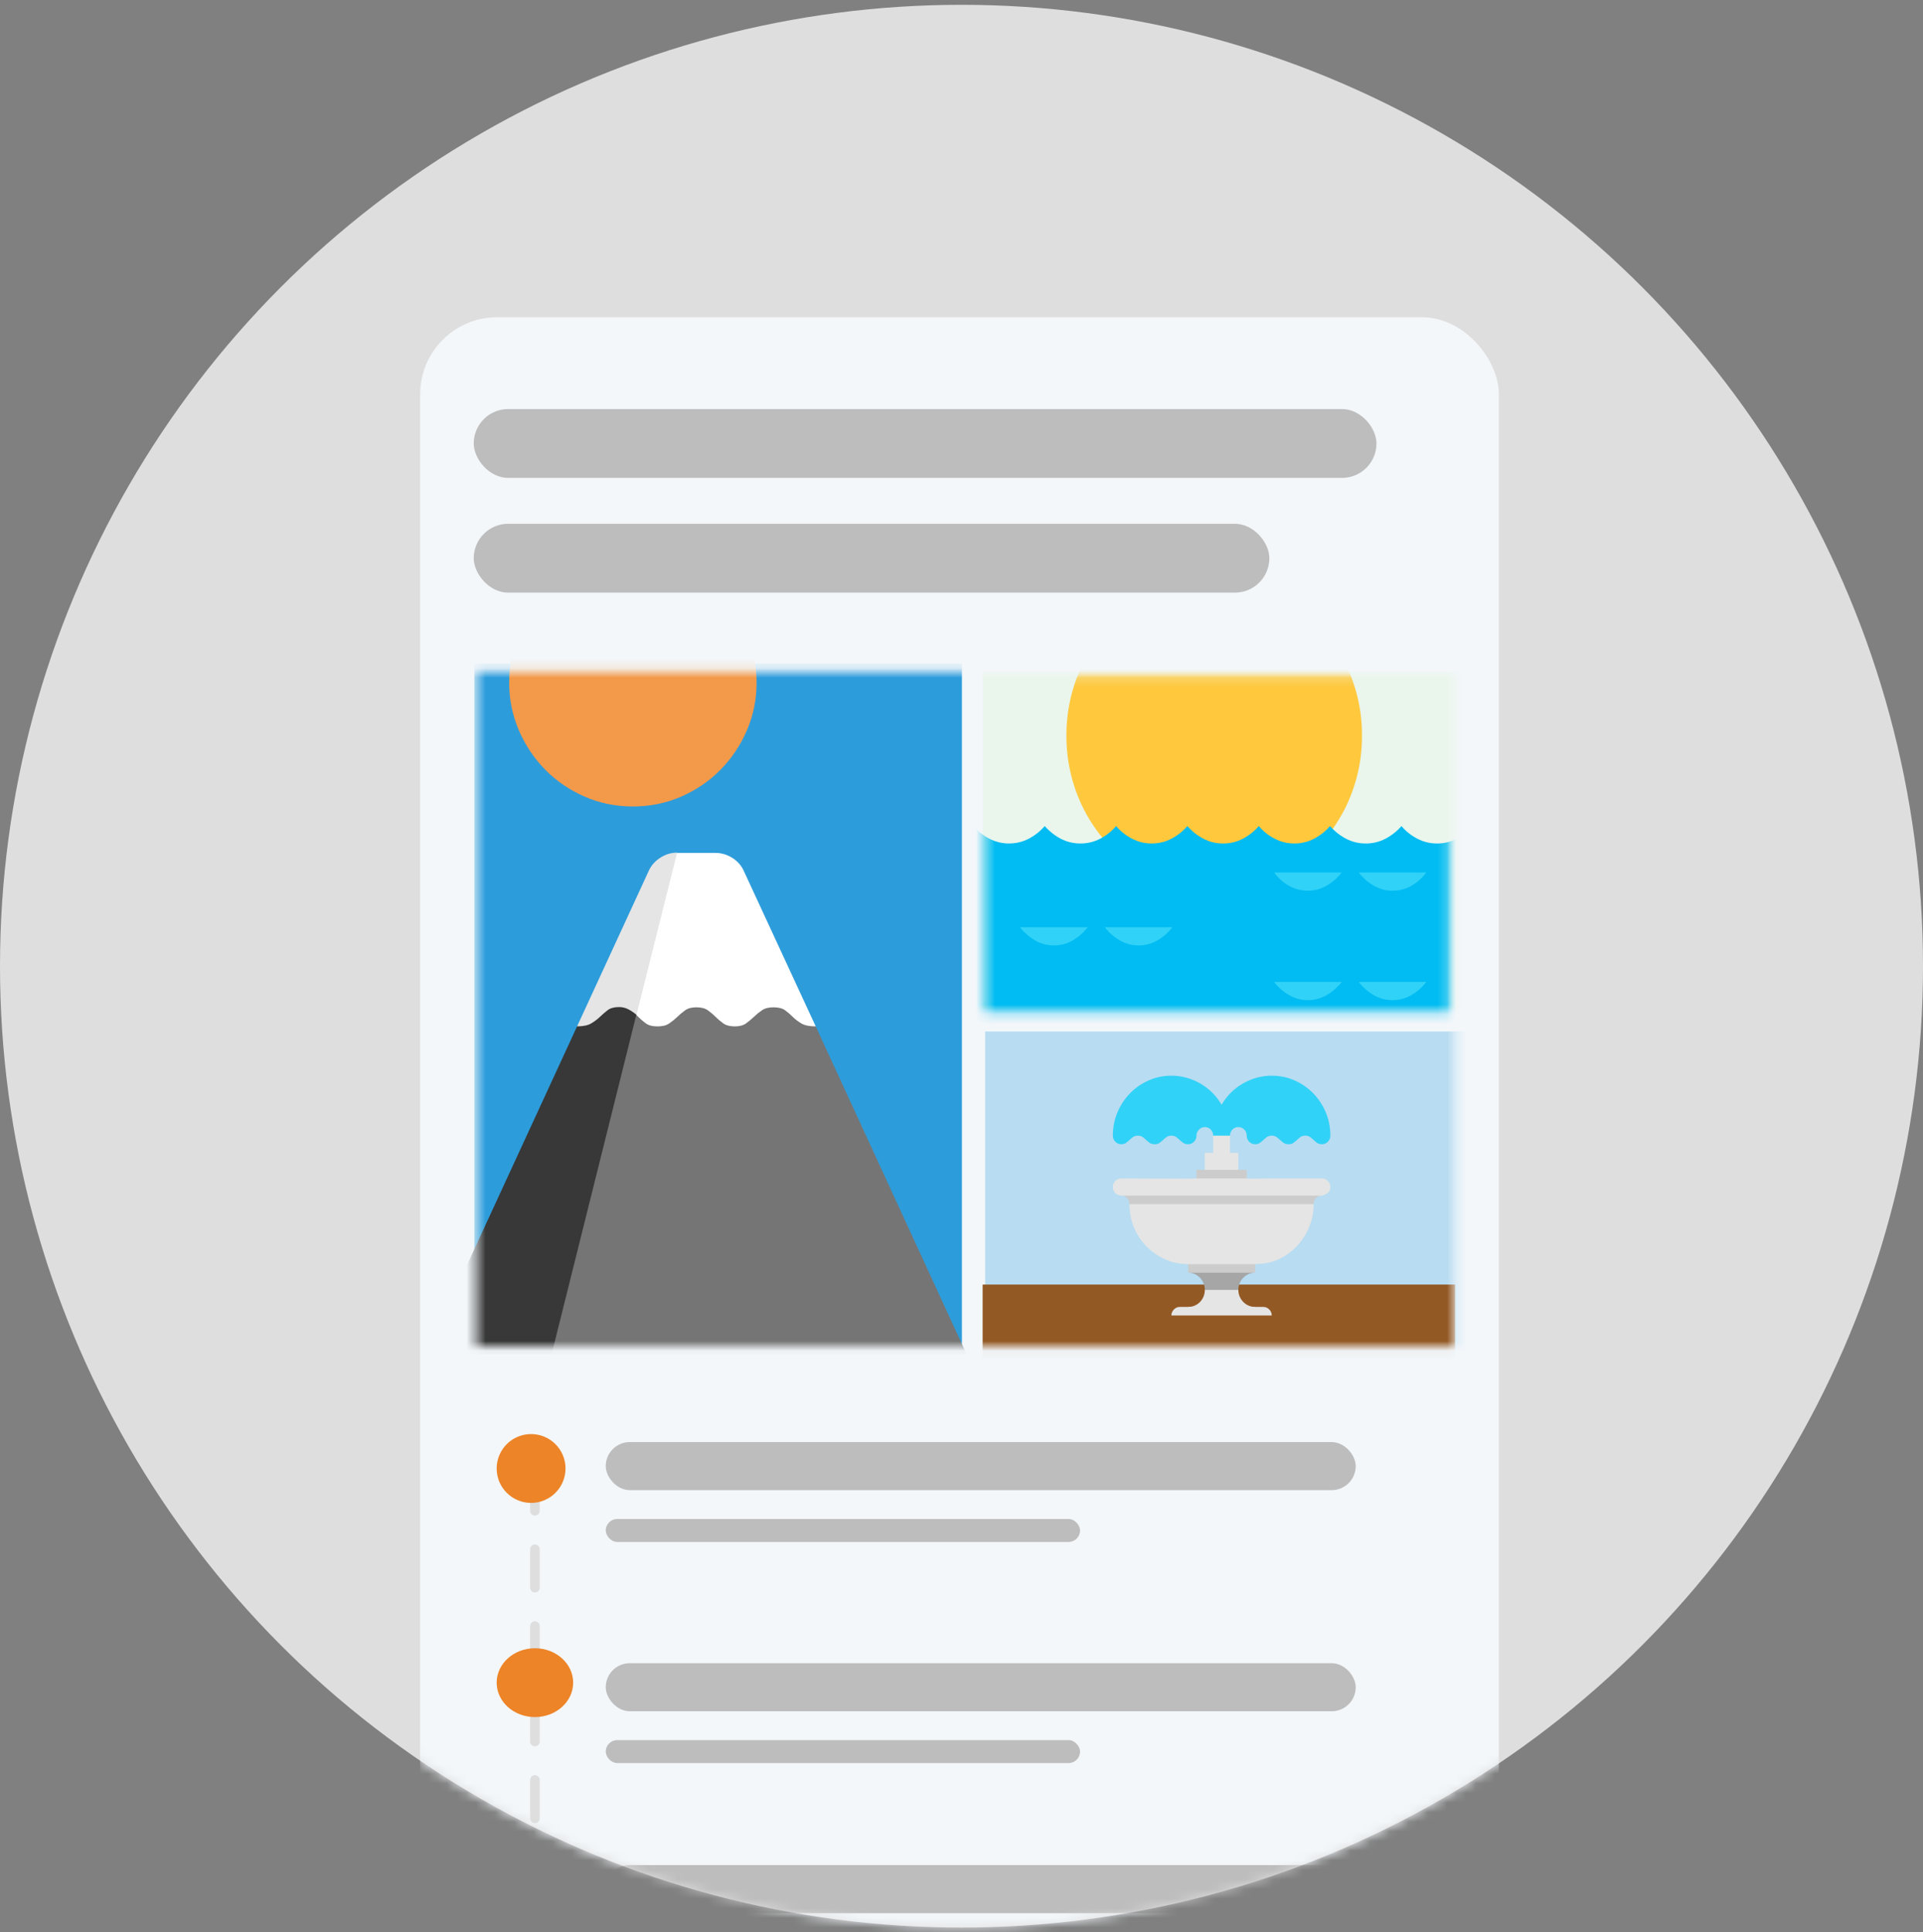 <svg width="200" height="201" viewBox="0 0 200 201" fill="none" xmlns="http://www.w3.org/2000/svg">
<rect x="0" y="0" width="200" height="201" fill="#808080" stroke="none"/>
<circle cx="100" cy="100.5" r="100" fill="#DEDEDE"/>
<mask id="mask0_1762_29339" style="mask-type:alpha" maskUnits="userSpaceOnUse" x="0" y="0" width="200" height="201">
<circle cx="100" cy="100.5" r="100" fill="#2D9CDB"/>
</mask>
<g mask="url(#mask0_1762_29339)">
<rect x="43.699" y="33" width="112.188" height="207.667" rx="8" fill="#F3F7FA"/>
<mask id="mask1_1762_29339" style="mask-type:alpha" maskUnits="userSpaceOnUse" x="49" y="69" width="103" height="72">
<rect x="49.549" y="69.853" width="101.786" height="70.197" fill="#AAD8B4"/>
</mask>
<g mask="url(#mask1_1762_29339)">
<rect x="49.334" y="69.02" width="50.709" height="71.234" fill="#2D9CDB"/>
<path d="M65.823 58.153C67.59 58.153 69.26 58.492 70.824 59.176C72.389 59.854 73.751 60.774 74.906 61.929C76.067 63.088 76.989 64.449 77.667 66.011C78.346 67.578 78.69 69.241 78.69 71.006C78.69 72.77 78.346 74.437 77.667 76C76.987 77.563 76.067 78.927 74.906 80.095C73.749 81.267 72.387 82.189 70.824 82.871C69.26 83.549 67.59 83.888 65.823 83.888C64.056 83.888 62.387 83.549 60.822 82.871C59.258 82.189 57.895 81.267 56.74 80.095C55.58 78.927 54.657 77.563 53.98 76C53.3 74.437 52.956 72.77 52.956 71.006C52.956 69.241 53.3 67.579 53.98 66.011C54.659 64.449 55.58 63.088 56.74 61.929C57.897 60.774 59.26 59.854 60.822 59.176C62.387 58.494 64.051 58.153 65.823 58.153Z" fill="#F2994A"/>
<rect x="102.458" y="107.292" width="50.308" height="35.099" fill="#B8DCF1"/>
<rect x="102.197" y="69.853" width="50.308" height="35.099" fill="#EAF6EC"/>
<path d="M66.111 100.532H75.585L67.564 136.481L57.363 140.892H44.279L60.018 106.759C60.036 106.741 60.179 106.587 60.452 106.298C60.723 106.012 61.06 105.657 61.472 105.236C61.884 104.817 62.335 104.356 62.828 103.856C63.322 103.351 63.795 102.876 64.241 102.429C64.688 101.983 65.082 101.589 65.43 101.242C65.772 100.902 66.002 100.663 66.113 100.53" fill="#383838"/>
<path d="M78.829 100.893L84.84 106.76L100.547 140.894H57.363L66.167 105.614L70.082 100.977L78.829 100.893Z" fill="#757575"/>
<path d="M60.019 106.76L67.51 90.503C67.771 89.966 68.171 89.527 68.713 89.192C69.253 88.856 69.822 88.687 70.416 88.687L72.653 98.186L66.198 105.558C65.936 105.337 65.657 105.147 65.357 104.987C65.061 104.829 64.735 104.75 64.38 104.75C63.875 104.75 63.485 104.858 63.207 105.068C62.923 105.287 62.656 105.515 62.395 105.768C62.134 106.019 61.83 106.247 61.486 106.451C61.143 106.658 60.652 106.759 60.019 106.759" fill="#E5E5E5"/>
<path d="M74.413 88.716C75.01 88.716 75.579 88.881 76.119 89.206C76.656 89.535 77.061 89.968 77.318 90.505L84.838 106.762C84.187 106.762 83.686 106.661 83.343 106.454C83 106.25 82.7 106.021 82.449 105.771C82.198 105.518 81.933 105.293 81.65 105.084C81.371 104.88 80.97 104.777 80.447 104.777C79.925 104.777 79.545 104.88 79.249 105.084C78.948 105.291 78.669 105.518 78.408 105.771C78.147 106.022 77.871 106.25 77.585 106.454C77.294 106.661 76.909 106.762 76.421 106.762C75.934 106.762 75.523 106.661 75.233 106.454C74.947 106.25 74.675 106.021 74.424 105.771C74.173 105.518 73.902 105.293 73.613 105.084C73.327 104.88 72.93 104.777 72.424 104.777C71.919 104.777 71.555 104.88 71.266 105.084C70.979 105.291 70.701 105.518 70.442 105.771C70.181 106.022 69.902 106.25 69.601 106.454C69.305 106.661 68.904 106.762 68.398 106.762C67.858 106.762 67.444 106.658 67.158 106.439C66.867 106.225 66.546 105.942 66.191 105.589L70.416 88.716H74.413Z" fill="white"/>
<mask id="mask2_1762_29339" style="mask-type:alpha" maskUnits="userSpaceOnUse" x="102" y="70" width="49" height="36">
<rect x="102.458" y="70.227" width="48.295" height="35.014" fill="#EAF6EC"/>
</mask>
<g mask="url(#mask2_1762_29339)">
<path d="M141.654 76.517C141.654 78.011 141.473 79.451 141.109 80.835C140.745 82.223 140.228 83.515 139.557 84.712C138.887 85.91 138.084 87.004 137.152 87.991C136.222 88.98 135.185 89.828 134.043 90.534C132.902 91.242 131.676 91.787 130.365 92.171C129.055 92.556 127.691 92.748 126.282 92.748C124.873 92.748 123.51 92.556 122.199 92.171C120.886 91.787 119.662 91.242 118.521 90.534C117.38 89.828 116.342 88.98 115.409 87.991C114.475 87.004 113.674 85.91 113.004 84.712C112.334 83.514 111.819 82.223 111.455 80.835C111.091 79.451 110.91 78.011 110.91 76.517C110.91 75.024 111.091 73.586 111.455 72.2C111.819 70.814 112.334 69.517 113.004 68.311C113.674 67.106 114.477 66.01 115.409 65.02C116.342 64.037 117.38 63.189 118.521 62.477C119.662 61.771 120.886 61.224 122.199 60.84C123.51 60.455 124.87 60.263 126.282 60.263C127.695 60.263 129.055 60.455 130.365 60.84C131.676 61.224 132.902 61.771 134.043 62.477C135.185 63.189 136.222 64.037 137.152 65.02C138.086 66.01 138.887 67.106 139.557 68.311C140.227 69.517 140.745 70.814 141.109 72.2C141.473 73.586 141.654 75.024 141.654 76.517Z" fill="#FFC83D"/>
<path d="M149.452 87.737C150.192 87.737 150.882 87.57 151.517 87.234C152.15 86.898 152.703 86.46 153.168 85.924V107.655H101.251V85.923C101.7 86.459 102.245 86.897 102.89 87.233C103.536 87.569 104.221 87.736 104.941 87.736C105.66 87.736 106.37 87.569 107.005 87.233C107.642 86.897 108.194 86.459 108.656 85.923C109.122 86.459 109.673 86.897 110.306 87.233C110.944 87.569 111.634 87.736 112.371 87.736C113.108 87.736 113.801 87.569 114.435 87.233C115.073 86.897 115.624 86.459 116.086 85.923C116.535 86.459 117.081 86.897 117.727 87.233C118.371 87.569 119.055 87.736 119.778 87.736C120.502 87.736 121.205 87.569 121.843 87.233C122.477 86.897 123.029 86.459 123.493 85.923C123.956 86.459 124.507 86.897 125.144 87.233C125.779 87.569 126.469 87.736 127.209 87.736C127.948 87.736 128.636 87.569 129.273 87.233C129.908 86.897 130.459 86.459 130.924 85.923C131.37 86.459 131.914 86.897 132.562 87.233C133.207 87.569 133.89 87.736 134.613 87.736C135.337 87.736 136.04 87.569 136.678 87.233C137.311 86.897 137.864 86.459 138.329 85.923C138.791 86.459 139.342 86.897 139.979 87.233C140.613 87.569 141.304 87.736 142.044 87.736C142.783 87.736 143.471 87.569 144.108 87.233C144.741 86.897 145.294 86.459 145.759 85.923C146.208 86.459 146.753 86.897 147.397 87.233C148.042 87.569 148.725 87.736 149.448 87.736" fill="#00BCF2"/>
<path d="M106.08 96.447H113.136C112.693 97.007 112.17 97.466 111.568 97.817C110.963 98.168 110.308 98.342 109.608 98.342C108.909 98.342 108.251 98.168 107.649 97.817C107.043 97.466 106.52 97.007 106.081 96.447M114.899 96.447H121.928C121.505 97.007 120.988 97.466 120.373 97.817C119.761 98.168 119.113 98.342 118.426 98.342C117.739 98.342 117.071 98.168 116.466 97.817C115.863 97.466 115.34 97.007 114.899 96.447ZM132.511 90.754H139.545C139.102 91.317 138.579 91.776 137.978 92.123C137.373 92.477 136.718 92.649 136.018 92.649C135.318 92.649 134.66 92.48 134.055 92.135C133.453 91.794 132.938 91.333 132.512 90.752M132.512 102.137H139.546C139.104 102.7 138.58 103.159 137.979 103.506C137.374 103.86 136.719 104.032 136.019 104.032C135.319 104.032 134.683 103.86 134.068 103.506C133.457 103.159 132.94 102.7 132.512 102.137ZM141.308 90.752H148.338C147.912 91.333 147.398 91.794 146.795 92.135C146.192 92.48 145.537 92.649 144.835 92.649C144.133 92.649 143.478 92.477 142.875 92.123C142.272 91.776 141.749 91.317 141.308 90.754M141.308 102.138H148.338C147.912 102.701 147.394 103.161 146.782 103.508C146.171 103.861 145.522 104.033 144.835 104.033C144.148 104.033 143.478 103.861 142.875 103.508C142.272 103.161 141.749 102.701 141.308 102.138Z" fill="#31D2F7"/>
</g>
<path d="M151.335 133.616H102.197V146.485H151.335V133.616Z" fill="#935925"/>
<g clip-path="url(#clip0_1762_29339)">
<path d="M127.121 121.957C127.348 122.031 127.589 122.109 127.848 122.187C128.107 122.264 128.37 122.334 128.642 122.396C128.913 122.459 129.179 122.509 129.44 122.545C129.702 122.584 129.955 122.601 130.198 122.601C130.553 122.601 130.902 122.598 131.246 122.59C131.589 122.582 131.934 122.577 132.281 122.577H137.5C137.734 122.577 137.936 122.666 138.105 122.844C138.276 123.022 138.359 123.231 138.359 123.469C138.359 123.752 138.277 123.954 138.111 124.077C137.947 124.201 137.747 124.295 137.511 124.356C137.277 124.418 137.036 124.47 136.786 124.51C136.536 124.553 136.325 124.633 136.155 124.747L136.628 125.254C136.628 126.073 136.476 126.857 136.167 127.605C135.86 128.352 135.443 129.011 134.915 129.582C134.386 130.152 133.765 130.609 133.05 130.951C132.335 131.296 131.572 131.465 130.767 131.465C130.694 131.465 130.568 131.494 130.392 131.546C130.213 131.6 130.006 131.669 129.767 131.751C129.53 131.835 129.275 131.924 129.004 132.024C128.733 132.122 128.472 132.219 128.223 132.31C127.973 132.4 127.745 132.486 127.539 132.563C127.333 132.641 127.178 132.698 127.073 132.73C126.491 132.523 125.911 132.308 125.335 132.079C124.758 131.852 124.17 131.656 123.572 131.491L123.101 131.465C122.865 131.45 122.63 131.421 122.392 131.38C122.154 131.338 121.921 131.277 121.695 131.193C121.065 130.971 120.491 130.666 119.969 130.282C119.448 129.898 119.002 129.448 118.632 128.931C118.261 128.414 117.973 127.846 117.772 127.225C117.57 126.606 117.469 125.949 117.469 125.254L117.796 124.747C117.61 124.682 117.423 124.6 117.232 124.505C117.043 124.41 116.851 124.362 116.657 124.362C116.407 124.362 116.192 124.28 116.009 124.113C115.829 123.95 115.738 123.734 115.738 123.469C115.738 123.222 115.822 123.011 115.993 122.838C116.161 122.663 116.368 122.578 116.609 122.578C117.772 122.578 118.926 122.582 120.074 122.591C121.219 122.598 122.374 122.602 123.537 122.602C124.149 122.602 124.755 122.538 125.354 122.409C125.951 122.282 126.54 122.13 127.121 121.957ZM127.921 118.126V120.779H126.178V118.126L127.013 117.381L127.921 118.126Z" fill="#E5E5E5"/>
<path d="M128.793 134.168C128.793 134.418 128.84 134.649 128.933 134.864C129.025 135.079 129.15 135.267 129.308 135.427C129.466 135.589 129.649 135.716 129.86 135.806C130.07 135.897 130.296 135.943 130.538 135.943L130.175 136.526H124.289L123.574 135.943C123.816 135.943 124.042 135.897 124.252 135.806C124.462 135.716 124.646 135.589 124.804 135.427C124.96 135.267 125.083 135.079 125.172 134.864C125.262 134.649 125.306 134.418 125.306 134.168L127.014 133.053L128.794 134.168H128.793ZM125.305 119.911H128.793V121.684L126.976 122.317L125.305 121.684V119.911Z" fill="#E5E5E5"/>
<path d="M131.397 135.942C131.631 135.942 131.834 136.032 132.009 136.209C132.183 136.387 132.268 136.596 132.268 136.834H121.829C121.829 136.596 121.916 136.387 122.09 136.209C122.264 136.032 122.467 135.942 122.702 135.942H131.397Z" fill="#E5E5E5"/>
<path d="M132.27 111.89C133.11 111.89 133.899 112.055 134.637 112.38C135.376 112.707 136.023 113.153 136.575 113.718C137.128 114.286 137.564 114.946 137.884 115.702C138.203 116.459 138.362 117.268 138.362 118.126C138.362 118.366 138.277 118.576 138.108 118.752C137.937 118.931 137.736 119.019 137.502 119.019C137.292 119.019 137.122 118.974 136.994 118.882C136.865 118.793 136.741 118.69 136.625 118.579C136.507 118.468 136.383 118.365 136.254 118.27C136.126 118.174 135.96 118.126 135.758 118.126C135.557 118.126 135.378 118.174 135.25 118.27C135.122 118.365 134.997 118.468 134.881 118.579C134.764 118.69 134.64 118.793 134.511 118.882C134.382 118.974 134.216 119.019 134.015 119.019C133.814 119.019 133.635 118.974 133.506 118.882C133.378 118.793 133.253 118.69 133.138 118.579C133.02 118.468 132.896 118.365 132.767 118.27C132.639 118.174 132.472 118.126 132.271 118.126C132.07 118.126 131.891 118.174 131.763 118.27C131.634 118.365 131.51 118.468 131.394 118.579C131.276 118.69 131.152 118.793 131.023 118.882C130.895 118.974 130.734 119.019 130.539 119.019C130.298 119.019 130.092 118.931 129.921 118.758C129.752 118.585 129.667 118.374 129.667 118.127C129.667 117.88 129.583 117.669 129.412 117.494C129.244 117.321 129.037 117.234 128.796 117.234C128.554 117.234 128.348 117.321 128.177 117.494C128.008 117.669 127.923 117.878 127.923 118.127H126.179C126.179 117.878 126.096 117.669 125.925 117.494C125.756 117.321 125.55 117.234 125.308 117.234C125.067 117.234 124.871 117.324 124.696 117.5C124.522 117.678 124.436 117.888 124.436 118.127C124.436 118.367 124.352 118.576 124.181 118.753C124.013 118.932 123.811 119.019 123.577 119.019C123.366 119.019 123.197 118.975 123.068 118.883C122.938 118.794 122.814 118.69 122.698 118.58C122.581 118.468 122.457 118.365 122.329 118.27C122.201 118.175 122.034 118.127 121.833 118.127C121.632 118.127 121.454 118.175 121.325 118.27C121.194 118.365 121.07 118.468 120.954 118.58C120.838 118.691 120.714 118.794 120.585 118.883C120.457 118.975 120.291 119.019 120.089 119.019C119.888 119.019 119.71 118.975 119.58 118.883C119.451 118.794 119.327 118.69 119.211 118.58C119.095 118.468 118.971 118.365 118.842 118.27C118.714 118.175 118.547 118.127 118.346 118.127C118.145 118.127 117.967 118.175 117.837 118.27C117.708 118.365 117.584 118.468 117.468 118.58C117.351 118.691 117.228 118.794 117.099 118.883C116.971 118.975 116.808 119.019 116.614 119.019C116.372 119.019 116.166 118.932 115.997 118.759C115.829 118.586 115.743 118.375 115.743 118.128C115.743 117.269 115.901 116.46 116.222 115.703C116.541 114.947 116.977 114.288 117.529 113.719C118.082 113.154 118.728 112.709 119.466 112.382C120.202 112.055 120.991 111.89 121.831 111.89C122.363 111.89 122.884 111.961 123.392 112.101C123.902 112.242 124.381 112.442 124.833 112.703C125.286 112.963 125.7 113.279 126.075 113.65C126.45 114.023 126.776 114.443 127.05 114.914C127.325 114.443 127.65 114.023 128.025 113.65C128.4 113.278 128.815 112.963 129.267 112.703C129.718 112.442 130.199 112.242 130.707 112.101C131.216 111.961 131.736 111.89 132.27 111.89Z" fill="#31D2F7"/>
<path d="M136.629 125.255H117.47C117.47 125.031 117.397 124.831 117.246 124.653C117.096 124.477 116.909 124.379 116.684 124.361H137.427C137.193 124.379 137.002 124.473 136.853 124.64C136.704 124.812 136.629 125.017 136.629 125.255ZM130.538 132.383C130.24 132.383 129.944 132.42 129.654 132.49C129.362 132.559 129.077 132.635 128.794 132.718C128.512 132.802 128.225 132.879 127.934 132.948C127.644 133.019 127.349 133.053 127.05 133.053C126.751 133.053 126.458 133.02 126.173 132.948C125.886 132.878 125.599 132.802 125.313 132.718C125.028 132.636 124.739 132.559 124.453 132.49C124.167 132.42 123.873 132.383 123.575 132.383V131.492H130.539V132.383H130.538ZM124.434 121.685H129.666V122.576H124.434V121.685Z" fill="#CCCCCC"/>
<path d="M125.306 134.168C125.306 133.937 125.264 133.715 125.179 133.499C125.093 133.285 124.977 133.096 124.827 132.936C124.678 132.774 124.501 132.644 124.301 132.545C124.1 132.446 123.881 132.393 123.647 132.383H130.465C130.231 132.393 130.012 132.446 129.811 132.545C129.609 132.644 129.431 132.774 129.279 132.936C129.125 133.096 129.006 133.281 128.921 133.492C128.835 133.704 128.794 133.93 128.794 134.168H125.306Z" fill="#A6A6A6"/>
</g>
</g>
<rect x="63" y="150" width="78" height="5" rx="2.5" fill="#BDBDBD"/>
<rect x="49.27" y="42.548" width="93.888" height="7.161" rx="3.58" fill="#BDBDBD"/>
<rect x="49.27" y="54.483" width="82.748" height="7.161" rx="3.58" fill="#BDBDBD"/>
<rect x="63" y="158" width="49.331" height="2.387" rx="1.193" fill="#BDBDBD"/>
<rect x="63" y="173" width="78" height="5" rx="2.5" fill="#BDBDBD"/>
<rect x="63" y="181" width="49.331" height="2.387" rx="1.193" fill="#BDBDBD"/>
<rect x="63" y="194" width="78" height="5" rx="2.5" fill="#BDBDBD"/>
<path d="M55.634 153.144L55.634 196.905" stroke="#DEDEDE" stroke-linecap="round" stroke-dasharray="4 4"/>
<circle cx="55.236" cy="152.747" r="3.58" fill="#ED8427"/>
<ellipse cx="55.634" cy="175.025" rx="3.978" ry="3.58" fill="#ED8427"/>
<circle cx="55.634" cy="196.905" r="3.978" fill="#ED8427"/>
</g>
<defs>
<clipPath id="clip0_1762_29339">
<rect width="22.623" height="24.943" fill="white" transform="translate(115.738 111.89)"/>
</clipPath>
</defs>
</svg>
